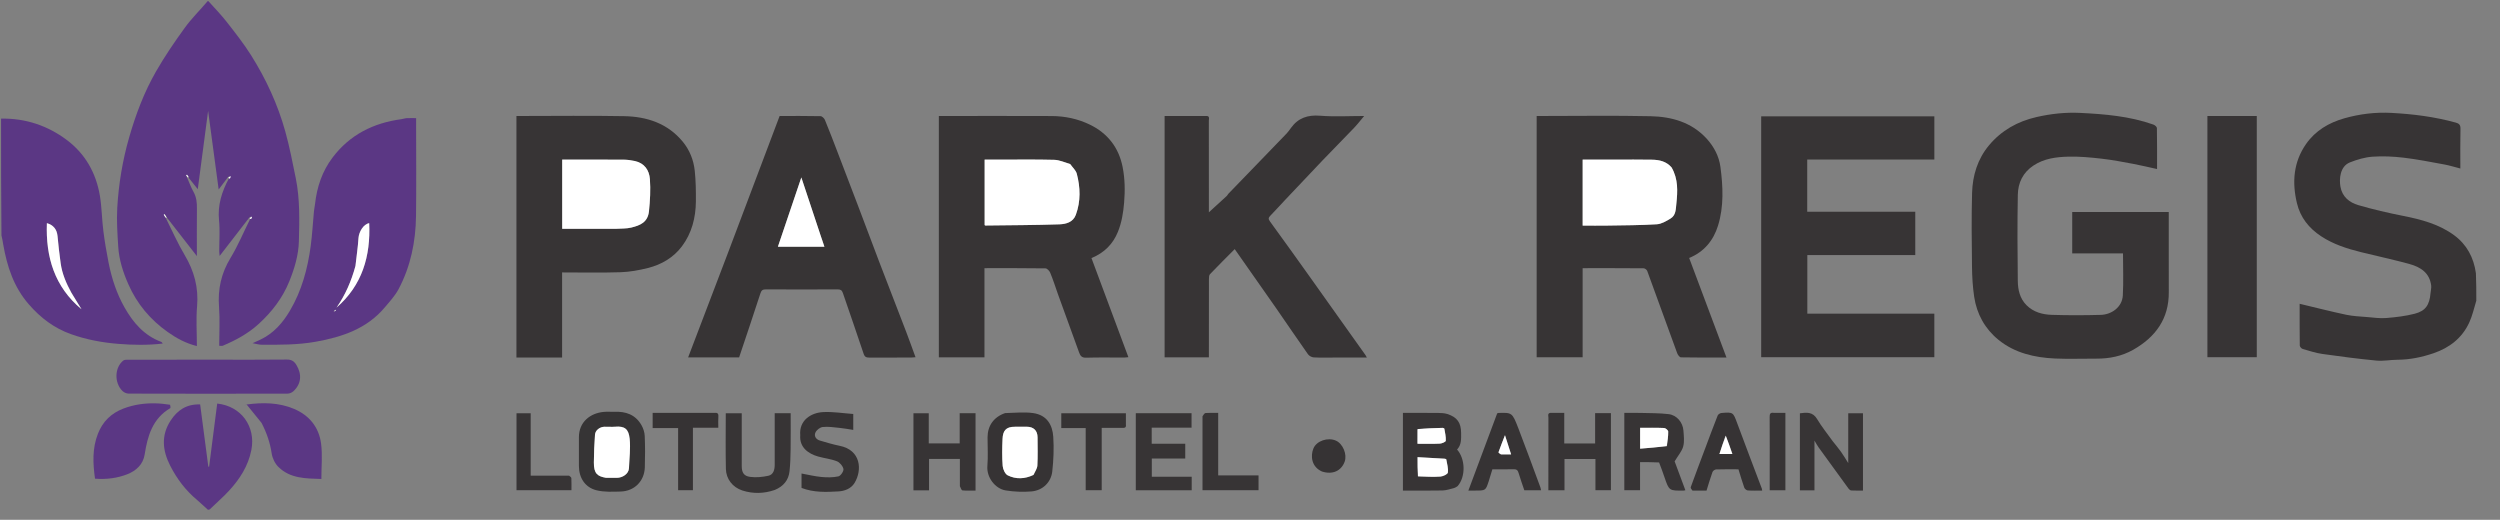 <?xml version="1.0" encoding="UTF-8"?>
<svg width="101px" height="21px" viewBox="0 0 101 21" version="1.1" xmlns="http://www.w3.org/2000/svg" xmlns:xlink="http://www.w3.org/1999/xlink">
    <rect x="0" y="0" width="101" height="21" fill="#808080" stroke="none"/>
    <title>Park Regis Lotus Bahrain Horizontal_adobe_express</title>
    <g id="Page-1" stroke="none" stroke-width="1" fill="none" fill-rule="evenodd">
        <g id="Park-Regis-Lotus-Bahrain-Horizontal_adobe_express" transform="translate(0.043, 0.043)" fill-rule="nonzero">
            <path d="M7.52,7.14 C7.604,7.33 7.673,7.529 7.775,7.709 C7.895,7.923 7.916,8.144 7.913,8.381 C7.906,9.003 7.911,9.625 7.911,10.304 C7.492,9.763 7.102,9.261 6.693,8.739 C6.651,8.683 6.63,8.647 6.609,8.61 C6.596,8.618 6.584,8.625 6.571,8.633 C6.601,8.68 6.63,8.727 6.66,8.774 C6.91,9.27 7.133,9.784 7.417,10.26 C7.802,10.906 7.984,11.577 7.919,12.334 C7.874,12.859 7.911,13.391 7.911,13.938 C7.463,13.827 7.085,13.621 6.733,13.371 C6.029,12.873 5.491,12.233 5.143,11.442 C4.928,10.955 4.765,10.448 4.733,9.914 C4.701,9.395 4.664,8.873 4.694,8.356 C4.75,7.392 4.907,6.44 5.175,5.508 C5.442,4.579 5.781,3.678 6.262,2.841 C6.611,2.233 7.009,1.65 7.421,1.081 C7.693,0.706 8.027,0.377 8.337,0.014 C8.34,0 8.362,0 8.373,0 C8.634,0.287 8.899,0.563 9.133,0.863 C9.467,1.292 9.805,1.721 10.095,2.18 C10.702,3.143 11.178,4.172 11.483,5.269 C11.656,5.891 11.778,6.527 11.907,7.16 C12.077,8.001 12.054,8.857 12.032,9.708 C12.017,10.268 11.854,10.806 11.644,11.326 C11.373,11.996 10.944,12.553 10.414,13.039 C9.987,13.43 9.487,13.701 8.959,13.924 C8.923,13.94 8.875,13.926 8.813,13.926 C8.813,13.399 8.845,12.874 8.806,12.356 C8.751,11.64 8.894,10.999 9.269,10.38 C9.573,9.88 9.799,9.331 10.073,8.784 C10.089,8.744 10.091,8.725 10.094,8.706 C10.073,8.718 10.053,8.729 10.033,8.74 C9.641,9.248 9.249,9.756 8.831,10.297 C8.823,10.208 8.814,10.157 8.814,10.105 C8.813,9.69 8.847,9.272 8.806,8.861 C8.744,8.245 8.915,7.699 9.213,7.151 C9.229,7.111 9.232,7.092 9.234,7.073 C9.214,7.084 9.193,7.095 9.173,7.106 C9.057,7.259 8.941,7.413 8.791,7.611 C8.648,6.544 8.51,5.518 8.365,4.436 C8.223,5.511 8.088,6.529 7.947,7.6 C7.802,7.417 7.688,7.271 7.553,7.106 C7.523,7.064 7.514,7.041 7.504,7.018 C7.494,7.022 7.485,7.026 7.475,7.03 C7.49,7.067 7.505,7.103 7.52,7.14 Z" id="Path" fill="#5B3784"></path>
            <path d="M100,12.104 C99.908,12.409 99.842,12.706 99.719,12.977 C99.432,13.61 98.92,14.006 98.273,14.227 C97.803,14.387 97.318,14.489 96.815,14.491 C96.533,14.492 96.247,14.551 95.968,14.525 C95.238,14.455 94.51,14.361 93.784,14.257 C93.513,14.219 93.247,14.131 92.983,14.054 C92.934,14.039 92.869,13.965 92.868,13.918 C92.861,13.353 92.863,12.787 92.863,12.23 C93.496,12.381 94.117,12.54 94.743,12.673 C95.023,12.732 95.314,12.743 95.601,12.767 C95.855,12.789 96.112,12.826 96.363,12.805 C96.749,12.773 97.14,12.728 97.514,12.631 C97.944,12.519 98.111,12.284 98.151,11.796 C98.16,11.694 98.189,11.59 98.177,11.491 C98.112,10.978 97.744,10.745 97.303,10.624 C96.656,10.446 95.999,10.306 95.347,10.145 C94.781,10.005 94.228,9.829 93.734,9.504 C93.236,9.177 92.889,8.741 92.751,8.158 C92.552,7.316 92.613,6.505 93.121,5.776 C93.499,5.233 94.048,4.912 94.67,4.736 C95.288,4.561 95.927,4.483 96.569,4.518 C97.448,4.564 98.32,4.675 99.171,4.91 C99.299,4.945 99.365,5.001 99.36,5.158 C99.347,5.68 99.355,6.203 99.355,6.765 C99.128,6.707 98.921,6.641 98.709,6.602 C98.161,6.502 97.613,6.392 97.06,6.327 C96.645,6.278 96.22,6.258 95.804,6.288 C95.495,6.31 95.183,6.404 94.893,6.518 C94.493,6.676 94.455,7.189 94.511,7.501 C94.582,7.908 94.875,8.141 95.236,8.245 C95.833,8.419 96.441,8.559 97.05,8.68 C97.783,8.825 98.501,9.016 99.107,9.463 C99.611,9.834 99.898,10.361 99.984,11 C100,11.365 100,11.724 100,12.104 Z" id="Path" fill="#373435"></path>
            <path d="M0,4.749 C0.985,4.73 1.881,5.03 2.661,5.616 C3.406,6.176 3.84,6.952 3.993,7.868 C4.07,8.332 4.072,8.808 4.131,9.275 C4.186,9.711 4.259,10.146 4.345,10.577 C4.471,11.208 4.67,11.816 4.988,12.378 C5.338,12.997 5.786,13.516 6.478,13.772 C6.495,13.778 6.504,13.802 6.531,13.837 C5.925,13.907 5.337,13.897 4.745,13.85 C4.085,13.797 3.444,13.678 2.823,13.456 C2.144,13.214 1.597,12.8 1.12,12.251 C0.506,11.545 0.242,10.716 0.086,9.828 C0.065,9.711 0.05,9.592 0.016,9.466 C0,7.895 0,6.332 0,4.749 M2.835,11.763 C2.629,11.397 2.467,11.015 2.408,10.597 C2.357,10.229 2.315,9.86 2.281,9.491 C2.256,9.229 2.118,9.048 1.851,8.972 C1.8,10.339 2.158,11.542 3.25,12.451 C3.114,12.232 2.977,12.014 2.835,11.763 Z" id="Shape" fill="#5B3784"></path>
            <path d="M8.355,20.55 C8.203,20.42 8.072,20.282 7.927,20.162 C7.462,19.777 7.106,19.307 6.834,18.773 C6.522,18.162 6.456,17.549 6.853,16.944 C7.126,16.53 7.489,16.276 8.043,16.296 C8.153,17.134 8.264,17.974 8.374,18.814 C8.385,18.811 8.395,18.809 8.406,18.806 C8.515,17.958 8.623,17.109 8.732,16.261 C9.707,16.364 10.297,17.195 10.112,18.137 C9.984,18.787 9.644,19.309 9.211,19.781 C8.97,20.044 8.695,20.276 8.431,20.536 C8.407,20.55 8.388,20.55 8.355,20.55 Z" id="Path" fill="#5B3784"></path>
            <path d="M42.691,11.822 C42.589,11.526 42.497,11.245 42.384,10.972 C42.353,10.898 42.259,10.8 42.193,10.799 C41.378,10.787 40.563,10.791 39.729,10.791 C39.729,11.997 39.729,13.19 39.729,14.392 C39.105,14.392 38.5,14.392 37.886,14.392 C37.886,11.144 37.886,7.903 37.886,4.643 C37.971,4.643 38.048,4.643 38.125,4.643 C39.565,4.643 41.005,4.639 42.445,4.645 C42.979,4.648 43.496,4.755 43.978,4.988 C44.702,5.337 45.153,5.912 45.31,6.7 C45.405,7.177 45.412,7.658 45.371,8.148 C45.337,8.558 45.271,8.955 45.119,9.327 C44.923,9.811 44.574,10.171 44.052,10.383 C44.548,11.713 45.042,13.039 45.544,14.387 C45.473,14.393 45.421,14.402 45.368,14.402 C44.86,14.403 44.351,14.392 43.843,14.408 C43.662,14.414 43.603,14.339 43.55,14.19 C43.269,13.405 42.98,12.622 42.691,11.822 M43.183,6.576 C42.97,6.519 42.759,6.419 42.546,6.414 C41.787,6.394 41.028,6.406 40.269,6.406 C40.092,6.406 39.915,6.406 39.736,6.406 C39.736,7.304 39.736,8.181 39.736,9.051 C39.753,9.061 39.759,9.068 39.765,9.068 C40.764,9.055 41.763,9.054 42.76,9.02 C43.022,9.01 43.311,8.937 43.422,8.632 C43.622,8.086 43.604,7.529 43.46,6.978 C43.423,6.839 43.293,6.725 43.183,6.576 Z" id="Shape" fill="#373435"></path>
            <path d="M62.038,6.234 C62.038,5.698 62.038,5.183 62.038,4.643 C62.118,4.643 62.186,4.643 62.255,4.643 C63.716,4.643 65.178,4.62 66.639,4.652 C67.49,4.67 68.293,4.893 68.902,5.554 C69.2,5.879 69.405,6.271 69.462,6.698 C69.567,7.49 69.606,8.295 69.365,9.073 C69.179,9.675 68.798,10.135 68.199,10.379 C68.698,11.712 69.197,13.042 69.707,14.402 C69.077,14.402 68.472,14.406 67.867,14.394 C67.814,14.393 67.74,14.293 67.715,14.225 C67.31,13.119 66.911,12.009 66.505,10.903 C66.487,10.854 66.41,10.796 66.36,10.796 C65.544,10.789 64.729,10.791 63.895,10.791 C63.895,11.993 63.895,13.185 63.895,14.39 C63.273,14.39 62.668,14.39 62.038,14.39 C62.038,11.679 62.038,8.967 62.038,6.234 M67.479,6.71 C67.274,6.475 66.996,6.415 66.707,6.409 C66.2,6.398 65.692,6.406 65.184,6.406 C64.757,6.406 64.33,6.406 63.896,6.406 C63.896,7.302 63.896,8.178 63.896,9.071 C64.239,9.071 64.574,9.076 64.908,9.07 C65.569,9.059 66.232,9.059 66.891,9.018 C67.082,9.006 67.278,8.889 67.449,8.784 C67.666,8.651 67.658,8.408 67.682,8.184 C67.735,7.685 67.761,7.192 67.479,6.71 Z" id="Shape" fill="#373435"></path>
            <path d="M87.575,10.318 C87.575,10.812 87.572,11.285 87.576,11.758 C87.585,12.839 87.036,13.579 86.135,14.09 C85.68,14.347 85.176,14.449 84.651,14.446 C84.093,14.443 83.533,14.466 82.975,14.441 C82.151,14.403 81.354,14.219 80.7,13.69 C80.153,13.247 79.817,12.646 79.713,11.943 C79.655,11.546 79.63,11.141 79.626,10.739 C79.614,9.744 79.601,8.747 79.629,7.752 C79.648,7.048 79.851,6.382 80.311,5.83 C80.814,5.227 81.468,4.86 82.232,4.686 C82.812,4.553 83.4,4.489 83.992,4.518 C84.996,4.567 85.997,4.651 86.955,4.99 C87.013,5.011 87.095,5.08 87.096,5.128 C87.106,5.679 87.102,6.23 87.102,6.786 C86.771,6.714 86.456,6.637 86.138,6.577 C85.714,6.498 85.29,6.416 84.863,6.368 C84.413,6.317 83.959,6.273 83.508,6.286 C83.024,6.299 82.539,6.361 82.113,6.642 C81.684,6.924 81.486,7.341 81.477,7.826 C81.456,8.986 81.461,10.147 81.476,11.307 C81.48,11.661 81.557,12.013 81.824,12.283 C82.107,12.568 82.473,12.665 82.852,12.677 C83.51,12.698 84.17,12.696 84.829,12.678 C85.265,12.666 85.693,12.364 85.719,11.895 C85.75,11.336 85.726,10.775 85.726,10.195 C85.068,10.195 84.377,10.195 83.675,10.195 C83.675,9.629 83.675,9.081 83.675,8.522 C84.964,8.522 86.257,8.522 87.575,8.522 C87.575,9.113 87.575,9.705 87.575,10.318 Z" id="Path" fill="#373435"></path>
            <path d="M71.109,6.922 C71.109,6.156 71.109,5.412 71.109,4.656 C73.444,4.656 75.768,4.656 78.105,4.656 C78.105,5.231 78.105,5.807 78.105,6.402 C76.396,6.402 74.688,6.402 72.969,6.402 C72.969,7.111 72.969,7.802 72.969,8.512 C74.425,8.512 75.875,8.512 77.334,8.512 C77.334,9.101 77.334,9.672 77.334,10.262 C75.888,10.262 74.438,10.262 72.973,10.262 C72.973,11.058 72.973,11.835 72.973,12.63 C74.674,12.63 76.383,12.63 78.104,12.63 C78.104,13.224 78.104,13.8 78.104,14.389 C75.782,14.389 73.458,14.389 71.109,14.389 C71.109,11.91 71.109,9.426 71.109,6.922 Z" id="Path" fill="#373435"></path>
            <path d="M48.659,4.643 C48.849,4.626 48.794,4.753 48.794,4.831 C48.797,6.013 48.796,7.195 48.796,8.377 C48.796,8.441 48.796,8.505 48.796,8.534 C49.028,8.322 49.277,8.096 49.524,7.868 C49.548,7.845 49.56,7.809 49.584,7.784 C49.959,7.395 50.336,7.007 50.712,6.618 C51.123,6.193 51.535,5.769 51.944,5.342 C52.006,5.277 52.057,5.201 52.11,5.128 C52.402,4.721 52.788,4.592 53.289,4.632 C53.873,4.679 54.464,4.643 55.069,4.643 C54.93,4.808 54.805,4.972 54.664,5.12 C54.241,5.563 53.809,5.997 53.385,6.44 C52.88,6.968 52.379,7.501 51.878,8.032 C51.678,8.244 51.484,8.46 51.282,8.668 C51.207,8.746 51.185,8.795 51.261,8.899 C51.81,9.65 52.349,10.408 52.89,11.164 C53.28,11.71 53.667,12.257 54.055,12.803 C54.412,13.304 54.769,13.805 55.126,14.307 C55.141,14.327 55.15,14.351 55.178,14.402 C54.73,14.402 54.311,14.402 53.892,14.402 C53.605,14.402 53.318,14.412 53.032,14.396 C52.951,14.392 52.846,14.335 52.799,14.269 C52.367,13.657 51.949,13.036 51.522,12.422 C50.968,11.627 50.41,10.835 49.839,10.021 C49.507,10.355 49.17,10.69 48.841,11.033 C48.801,11.074 48.798,11.162 48.798,11.229 C48.795,12.211 48.796,13.192 48.796,14.174 C48.796,14.244 48.796,14.313 48.796,14.393 C48.194,14.393 47.609,14.393 47.007,14.393 C47.007,11.157 47.007,7.916 47.007,4.643 C47.543,4.643 48.091,4.643 48.659,4.643 Z" id="Path" fill="#373435"></path>
            <path d="M29.362,10.186 C30.058,8.332 30.753,6.496 31.454,4.643 C31.992,4.643 32.55,4.638 33.108,4.65 C33.169,4.651 33.257,4.737 33.284,4.803 C33.46,5.229 33.624,5.66 33.789,6.09 C34.07,6.823 34.351,7.557 34.63,8.292 C34.911,9.032 35.187,9.775 35.47,10.516 C35.834,11.468 36.204,12.417 36.569,13.369 C36.696,13.701 36.815,14.037 36.944,14.389 C36.871,14.394 36.817,14.402 36.763,14.402 C36.204,14.403 35.645,14.4 35.087,14.404 C34.962,14.405 34.892,14.386 34.845,14.242 C34.575,13.423 34.285,12.61 34.009,11.794 C33.97,11.679 33.915,11.648 33.798,11.648 C32.831,11.653 31.864,11.653 30.898,11.648 C30.77,11.648 30.718,11.683 30.677,11.811 C30.398,12.673 30.107,13.53 29.817,14.397 C29.148,14.397 28.468,14.397 27.757,14.397 C28.296,12.989 28.828,11.596 29.362,10.186 M33.106,9.472 C32.854,8.706 32.601,7.941 32.331,7.125 C32.004,8.093 31.695,9.004 31.384,9.925 C32.017,9.925 32.636,9.925 33.263,9.925 C33.216,9.778 33.171,9.64 33.106,9.472 Z" id="Shape" fill="#373435"></path>
            <path d="M22.055,14.402 C21.633,14.402 21.233,14.402 20.821,14.402 C20.821,11.15 20.821,7.909 20.821,4.643 C20.896,4.643 20.972,4.643 21.048,4.643 C22.424,4.643 23.8,4.624 25.175,4.65 C26.093,4.667 26.93,4.941 27.541,5.682 C27.819,6.019 27.979,6.424 28.025,6.856 C28.068,7.264 28.074,7.679 28.071,8.091 C28.065,8.751 27.905,9.379 27.505,9.911 C27.164,10.363 26.683,10.646 26.137,10.783 C25.774,10.875 25.397,10.943 25.025,10.955 C24.245,10.981 23.465,10.963 22.666,10.963 C22.666,12.107 22.666,13.242 22.666,14.402 C22.457,14.402 22.267,14.402 22.055,14.402 M24.869,9.2 C25.066,9.186 25.269,9.198 25.458,9.151 C25.805,9.066 26.129,8.948 26.176,8.488 C26.22,8.058 26.245,7.621 26.213,7.191 C26.187,6.838 25.996,6.548 25.608,6.463 C25.465,6.432 25.317,6.41 25.172,6.408 C24.463,6.403 23.754,6.406 23.046,6.406 C22.919,6.406 22.793,6.406 22.67,6.406 C22.67,7.351 22.67,8.27 22.67,9.2 C23.397,9.2 24.112,9.2 24.869,9.2 Z" id="Shape" fill="#373435"></path>
            <path d="M12.683,8.209 C12.76,7.508 12.975,6.874 13.391,6.324 C14.089,5.399 15.044,4.923 16.177,4.771 C16.245,4.762 16.312,4.735 16.38,4.731 C16.5,4.724 16.621,4.729 16.768,4.729 C16.768,4.816 16.768,4.892 16.768,4.968 C16.768,6.206 16.78,7.445 16.764,8.684 C16.751,9.718 16.548,10.717 16.06,11.637 C15.918,11.904 15.704,12.136 15.507,12.37 C14.779,13.239 13.784,13.571 12.711,13.763 C11.986,13.893 11.258,13.887 10.528,13.884 C10.422,13.884 10.315,13.849 10.161,13.822 C10.298,13.76 10.397,13.717 10.493,13.67 C11.018,13.418 11.382,12.996 11.67,12.509 C12.144,11.707 12.384,10.823 12.508,9.908 C12.571,9.441 12.596,8.969 12.64,8.499 C12.649,8.408 12.668,8.319 12.683,8.209 M14.317,10.718 C14.152,11.314 13.907,11.875 13.553,12.384 C14.593,11.479 14.933,10.303 14.873,8.973 C14.639,9.01 14.456,9.329 14.44,9.574 C14.417,9.944 14.359,10.312 14.317,10.718 M13.536,12.453 C13.503,12.485 13.471,12.518 13.438,12.55 C13.483,12.538 13.529,12.527 13.536,12.453 Z" id="Shape" fill="#5B3784"></path>
            <path d="M90.712,4.643 C90.862,4.643 90.99,4.643 91.131,4.643 C91.131,7.894 91.131,11.135 91.131,14.389 C90.473,14.389 89.811,14.389 89.136,14.389 C89.136,11.151 89.136,7.911 89.136,4.643 C89.652,4.643 90.171,4.643 90.712,4.643 Z" id="Path" fill="#373435"></path>
            <path d="M8.598,14.488 C9.593,14.488 10.567,14.494 11.54,14.483 C11.73,14.481 11.837,14.545 11.931,14.7 C12.162,15.08 12.129,15.468 11.811,15.763 C11.751,15.819 11.652,15.86 11.572,15.86 C9.432,15.865 7.292,15.866 5.152,15.859 C5.066,15.859 4.96,15.81 4.899,15.748 C4.566,15.415 4.588,14.798 4.94,14.522 C4.987,14.485 5.074,14.49 5.142,14.49 C6.287,14.488 7.432,14.488 8.598,14.488 Z" id="Path" fill="#5B3784"></path>
            <path d="M6.829,16.309 C6.84,16.364 6.855,16.434 6.835,16.446 C6.121,16.867 5.919,17.566 5.802,18.316 C5.738,18.725 5.455,18.976 5.101,19.116 C4.691,19.277 4.251,19.331 3.796,19.296 C3.708,18.677 3.682,18.071 3.913,17.481 C4.105,16.989 4.448,16.65 4.948,16.461 C5.375,16.299 5.816,16.239 6.269,16.253 C6.452,16.258 6.634,16.282 6.829,16.309 Z" id="Path" fill="#5B3784"></path>
            <path d="M10.523,17.042 C10.315,16.783 10.116,16.538 9.916,16.293 C9.883,16.316 9.849,16.339 9.816,16.362 C9.858,16.339 9.898,16.301 9.942,16.296 C10.583,16.211 11.223,16.219 11.827,16.472 C12.445,16.73 12.84,17.211 12.928,17.872 C12.99,18.334 12.94,18.812 12.94,19.308 C12.309,19.288 11.683,19.293 11.204,18.821 C11.066,18.685 10.962,18.469 10.933,18.277 C10.869,17.842 10.73,17.441 10.523,17.042 Z" id="Path" fill="#5B3784"></path>
            <path d="M58.736,19.662 C58.561,19.708 58.4,19.768 58.237,19.772 C57.708,19.784 57.179,19.776 56.635,19.776 C56.635,18.734 56.635,17.7 56.635,16.638 C57.105,16.638 57.582,16.635 58.058,16.64 C58.182,16.641 58.312,16.646 58.429,16.683 C58.826,16.809 58.984,17.037 58.986,17.444 C58.987,17.683 59.006,17.925 58.822,18.118 C59.16,18.497 59.175,19.208 58.853,19.587 C58.828,19.617 58.784,19.63 58.736,19.662 M57.255,19.214 C57.555,19.215 57.856,19.231 58.154,19.21 C58.261,19.202 58.442,19.115 58.451,19.046 C58.473,18.875 58.417,18.693 58.387,18.516 C58.385,18.503 58.339,18.49 58.313,18.488 C57.956,18.466 57.599,18.447 57.226,18.426 C57.226,18.703 57.226,18.944 57.255,19.214 M57.223,17.314 C57.223,17.503 57.223,17.692 57.223,17.885 C57.546,17.885 57.838,17.894 58.129,17.879 C58.214,17.875 58.364,17.808 58.367,17.764 C58.376,17.603 58.337,17.44 58.31,17.279 C58.307,17.263 58.264,17.242 58.24,17.243 C57.902,17.251 57.564,17.262 57.223,17.314 Z" id="Shape" fill="#373435"></path>
            <path d="M74,17.783 C74.118,17.934 74.232,18.067 74.334,18.21 C74.432,18.347 74.517,18.494 74.626,18.665 C74.626,17.979 74.626,17.325 74.626,16.654 C74.827,16.654 75.016,16.654 75.221,16.654 C75.221,17.678 75.221,18.712 75.221,19.776 C75.069,19.776 74.907,19.781 74.746,19.772 C74.708,19.77 74.662,19.73 74.637,19.695 C74.232,19.142 73.83,18.588 73.429,18.032 C73.379,17.963 73.339,17.886 73.261,17.757 C73.261,18.467 73.261,19.112 73.261,19.767 C73.058,19.767 72.873,19.767 72.673,19.767 C72.673,18.738 72.673,17.704 72.673,16.654 C72.936,16.621 73.189,16.583 73.37,16.89 C73.552,17.198 73.783,17.478 74,17.783 Z" id="Path" fill="#373435"></path>
            <path d="M66.984,18.64 C66.723,18.627 66.475,18.627 66.215,18.627 C66.215,19.004 66.215,19.374 66.215,19.76 C66.001,19.76 65.798,19.76 65.579,19.76 C65.579,18.737 65.579,17.703 65.579,16.638 C65.793,16.638 66.019,16.633 66.244,16.639 C66.62,16.649 66.997,16.644 67.369,16.688 C67.699,16.726 67.945,17.023 67.968,17.356 C67.983,17.569 68.012,17.795 67.958,17.995 C67.907,18.186 67.758,18.352 67.612,18.596 C67.733,18.921 67.888,19.339 68.046,19.763 C68.019,19.769 68.002,19.775 67.984,19.776 C67.389,19.785 67.389,19.784 67.202,19.238 C67.136,19.042 67.065,18.849 66.984,18.64 M67.306,17.969 C67.325,17.777 67.356,17.584 67.353,17.391 C67.352,17.34 67.248,17.25 67.188,17.248 C66.863,17.233 66.537,17.241 66.218,17.241 C66.218,17.528 66.218,17.784 66.218,18.084 C66.58,18.054 66.93,18.025 67.306,17.969 Z" id="Shape" fill="#373435"></path>
            <path d="M40.564,16.646 C40.952,16.638 41.33,16.594 41.694,16.645 C42.261,16.725 42.478,17.133 42.509,17.605 C42.54,18.07 42.52,18.545 42.468,19.009 C42.421,19.422 42.101,19.771 41.625,19.811 C41.282,19.839 40.927,19.825 40.587,19.77 C40.158,19.701 39.81,19.236 39.847,18.787 C39.879,18.403 39.854,18.015 39.854,17.628 C39.854,17.157 40.107,16.801 40.564,16.646 M41.72,19.133 C41.771,19.009 41.861,18.887 41.867,18.761 C41.887,18.382 41.875,18.003 41.874,17.623 C41.873,17.352 41.713,17.197 41.438,17.197 C41.281,17.198 41.123,17.2 40.966,17.198 C40.577,17.192 40.473,17.382 40.46,17.687 C40.443,18.051 40.437,18.418 40.465,18.781 C40.476,18.916 40.562,19.107 40.669,19.161 C40.999,19.325 41.354,19.313 41.72,19.133 Z" id="Shape" fill="#363334"></path>
            <path d="M24.761,16.595 C25.244,16.568 25.629,16.713 25.869,17.127 C25.945,17.258 25.998,17.42 26.004,17.57 C26.022,17.992 26.021,18.415 26.008,18.836 C25.99,19.395 25.589,19.8 25.029,19.815 C24.705,19.824 24.368,19.841 24.059,19.765 C23.593,19.651 23.345,19.26 23.345,18.78 C23.345,18.394 23.345,18.008 23.345,17.621 C23.344,17.008 23.799,16.646 24.354,16.597 C24.482,16.585 24.612,16.595 24.761,16.595 M24.458,19.261 C24.601,19.261 24.745,19.261 24.888,19.26 C25.098,19.26 25.358,19.105 25.367,18.872 C25.382,18.475 25.436,18.074 25.395,17.682 C25.354,17.285 25.193,17.164 24.807,17.197 C24.665,17.209 24.521,17.195 24.378,17.198 C24.193,17.201 24.008,17.337 23.995,17.517 C23.966,17.89 23.952,18.266 23.949,18.641 C23.946,19.093 24.094,19.201 24.458,19.261 Z" id="Shape" fill="#363435"></path>
            <path d="M62.647,16.638 C62.824,16.638 62.98,16.638 63.153,16.638 C63.153,17.052 63.153,17.457 63.153,17.873 C63.573,17.873 63.977,17.873 64.4,17.873 C64.4,17.466 64.4,17.062 64.4,16.648 C64.623,16.648 64.826,16.648 65.038,16.648 C65.038,17.686 65.038,18.715 65.038,19.761 C64.84,19.761 64.636,19.761 64.413,19.761 C64.413,19.352 64.413,18.933 64.413,18.501 C63.99,18.501 63.586,18.501 63.163,18.501 C63.163,18.916 63.163,19.335 63.163,19.765 C62.941,19.765 62.737,19.765 62.511,19.765 C62.511,19.665 62.511,19.568 62.511,19.47 C62.511,18.589 62.51,17.707 62.513,16.826 C62.513,16.749 62.458,16.621 62.647,16.638 Z" id="Path" fill="#373435"></path>
            <path d="M38.736,19.598 C38.736,19.221 38.736,18.864 38.736,18.497 C38.317,18.497 37.913,18.497 37.49,18.497 C37.49,18.922 37.49,19.34 37.49,19.767 C37.273,19.767 37.075,19.767 36.86,19.767 C36.86,18.738 36.86,17.704 36.86,16.654 C37.052,16.654 37.256,16.654 37.479,16.654 C37.479,17.048 37.479,17.453 37.479,17.871 C37.901,17.871 38.305,17.871 38.728,17.871 C38.728,17.471 38.728,17.067 38.728,16.651 C38.95,16.651 39.153,16.651 39.369,16.651 C39.369,17.685 39.369,18.719 39.369,19.776 C39.192,19.776 39.015,19.786 38.84,19.769 C38.801,19.766 38.77,19.671 38.736,19.598 Z" id="Path" fill="#373435"></path>
            <path d="M47.888,19.218 C47.971,19.218 48.033,19.218 48.102,19.218 C48.102,19.41 48.102,19.579 48.102,19.763 C47.352,19.763 46.604,19.763 45.843,19.763 C45.843,18.732 45.843,17.698 45.843,16.651 C46.589,16.651 47.336,16.651 48.096,16.651 C48.096,16.839 48.096,17.028 48.096,17.236 C47.564,17.236 47.03,17.236 46.486,17.236 C46.486,17.457 46.486,17.66 46.486,17.883 C46.937,17.883 47.384,17.883 47.841,17.883 C47.841,18.091 47.841,18.28 47.841,18.481 C47.39,18.481 46.948,18.481 46.49,18.481 C46.49,18.723 46.49,18.955 46.49,19.218 C46.943,19.218 47.405,19.218 47.888,19.218 Z" id="Path" fill="#373435"></path>
            <path d="M31.261,19.75 C30.817,19.903 30.378,19.911 29.949,19.773 C29.551,19.644 29.292,19.303 29.283,18.904 C29.266,18.16 29.278,17.415 29.278,16.654 C29.485,16.654 29.689,16.654 29.923,16.654 C29.923,16.712 29.923,16.78 29.923,16.848 C29.923,17.493 29.923,18.137 29.923,18.782 C29.923,19.043 30.002,19.188 30.262,19.223 C30.503,19.255 30.762,19.23 31.001,19.177 C31.201,19.133 31.254,18.936 31.255,18.744 C31.257,18.05 31.255,17.356 31.255,16.65 C31.47,16.65 31.674,16.65 31.9,16.65 C31.9,17.136 31.905,17.62 31.898,18.105 C31.894,18.402 31.886,18.701 31.854,18.996 C31.815,19.355 31.611,19.603 31.261,19.75 Z" id="Path" fill="#373435"></path>
            <path d="M32.287,17.539 C32.233,16.944 32.716,16.63 33.214,16.605 C33.615,16.585 34.021,16.653 34.429,16.682 C34.429,16.928 34.429,17.119 34.429,17.325 C34.236,17.296 34.054,17.261 33.869,17.243 C33.645,17.22 33.416,17.185 33.195,17.208 C33.087,17.219 32.947,17.329 32.901,17.43 C32.835,17.572 32.921,17.709 33.083,17.756 C33.347,17.833 33.612,17.914 33.881,17.968 C34.739,18.14 34.798,18.945 34.482,19.466 C34.335,19.706 34.076,19.795 33.83,19.81 C33.331,19.839 32.826,19.858 32.339,19.669 C32.339,19.483 32.339,19.292 32.339,19.087 C32.613,19.137 32.876,19.202 33.143,19.227 C33.37,19.248 33.609,19.251 33.829,19.202 C33.92,19.182 34.048,18.993 34.032,18.905 C34.009,18.785 33.883,18.637 33.767,18.592 C33.525,18.497 33.256,18.471 33.004,18.399 C32.618,18.288 32.248,18.035 32.287,17.539 Z" id="Path" fill="#363334"></path>
            <path d="M59.55,19.776 C59.453,19.776 59.375,19.776 59.279,19.776 C59.673,18.721 60.06,17.685 60.443,16.658 C60.471,16.648 60.484,16.64 60.498,16.64 C61.041,16.625 61.051,16.622 61.295,17.251 C61.603,18.046 61.892,18.848 62.189,19.647 C62.201,19.679 62.204,19.714 62.215,19.763 C61.986,19.763 61.768,19.763 61.539,19.763 C61.464,19.539 61.379,19.307 61.31,19.07 C61.278,18.96 61.232,18.91 61.109,18.914 C60.824,18.923 60.538,18.917 60.249,18.917 C60.198,19.084 60.152,19.243 60.101,19.4 C59.977,19.777 59.976,19.776 59.55,19.776 M60.611,18.315 C60.739,18.315 60.867,18.315 61.006,18.315 C60.923,18.053 60.845,17.809 60.758,17.539 C60.663,17.784 60.575,18.004 60.496,18.228 C60.49,18.245 60.546,18.285 60.611,18.315 Z" id="Shape" fill="#363334"></path>
            <path d="M68.332,19.776 C68.295,19.729 68.25,19.673 68.263,19.637 C68.455,19.108 68.655,18.581 68.853,18.054 C69.017,17.616 69.179,17.178 69.351,16.744 C69.37,16.696 69.448,16.647 69.502,16.642 C69.982,16.602 69.974,16.608 70.145,17.069 C70.47,17.948 70.805,18.823 71.136,19.699 C71.143,19.718 71.143,19.739 71.149,19.776 C70.95,19.776 70.758,19.785 70.567,19.771 C70.516,19.767 70.443,19.707 70.425,19.656 C70.339,19.416 70.27,19.17 70.191,18.917 C69.889,18.917 69.589,18.911 69.289,18.922 C69.237,18.923 69.158,18.979 69.141,19.028 C69.054,19.269 68.983,19.516 68.901,19.776 C68.722,19.776 68.537,19.776 68.332,19.776 M69.665,17.551 C69.585,17.797 69.504,18.044 69.421,18.299 C69.611,18.299 69.776,18.299 69.945,18.299 C69.858,18.046 69.776,17.807 69.665,17.551 Z" id="Shape" fill="#363334"></path>
            <path d="M45.443,17.105 C45.463,17.249 45.384,17.243 45.3,17.243 C45.028,17.24 44.756,17.242 44.466,17.242 C44.466,18.08 44.466,18.914 44.466,19.762 C44.244,19.762 44.041,19.762 43.819,19.762 C43.819,18.935 43.819,18.102 43.819,17.252 C43.482,17.252 43.164,17.252 42.833,17.252 C42.833,17.047 42.833,16.858 42.833,16.653 C43.688,16.653 44.55,16.653 45.443,16.653 C45.443,16.79 45.443,16.937 45.443,17.105 Z" id="Path" fill="#363334"></path>
            <path d="M28.798,16.638 C28.932,16.621 28.99,16.653 28.979,16.784 C28.968,16.926 28.977,17.07 28.977,17.237 C28.638,17.237 28.3,17.237 27.951,17.237 C27.951,18.089 27.951,18.917 27.951,19.761 C27.751,19.761 27.561,19.761 27.353,19.761 C27.353,18.936 27.353,18.102 27.353,17.252 C27.002,17.252 26.669,17.252 26.324,17.252 C26.324,17.047 26.324,16.857 26.324,16.638 C27.138,16.638 27.958,16.638 28.798,16.638 Z" id="Path" fill="#363334"></path>
            <path d="M48.538,16.775 C48.579,16.715 48.617,16.647 48.661,16.643 C48.824,16.63 48.989,16.638 49.172,16.638 C49.172,17.478 49.172,18.311 49.172,19.163 C49.722,19.163 50.255,19.163 50.802,19.163 C50.802,19.37 50.802,19.559 50.802,19.762 C50.062,19.762 49.314,19.762 48.538,19.762 C48.538,18.778 48.538,17.787 48.538,16.775 Z" id="Path" fill="#373435"></path>
            <path d="M22.949,19.175 C22.994,19.208 23.039,19.24 23.04,19.274 C23.048,19.431 23.044,19.589 23.044,19.761 C22.306,19.761 21.573,19.761 20.824,19.761 C20.824,18.738 20.824,17.704 20.824,16.654 C21.001,16.654 21.19,16.654 21.397,16.654 C21.397,17.476 21.397,18.31 21.397,19.174 C21.919,19.174 22.423,19.174 22.949,19.175 Z" id="Path" fill="#373435"></path>
            <path d="M71.631,16.638 C71.793,16.638 71.935,16.638 72.087,16.638 C72.087,17.686 72.087,18.72 72.087,19.765 C71.881,19.765 71.678,19.765 71.453,19.765 C71.453,19.585 71.453,19.409 71.453,19.232 C71.453,18.423 71.456,17.615 71.451,16.806 C71.45,16.684 71.468,16.61 71.631,16.638 Z" id="Path" fill="#373435"></path>
            <path d="M53.362,19.005 C52.94,18.816 52.894,18.382 53.019,18.075 C53.147,17.763 53.606,17.616 53.927,17.758 C54.211,17.883 54.39,18.318 54.28,18.612 C54.14,18.988 53.786,19.143 53.362,19.005 Z" id="Path" fill="#363334"></path>
            <path d="M6.668,8.766 C6.63,8.727 6.601,8.68 6.571,8.633 C6.584,8.625 6.596,8.618 6.609,8.61 C6.63,8.647 6.651,8.683 6.681,8.73 C6.686,8.746 6.681,8.752 6.668,8.766 Z" id="Path" fill="#FFFFFF"></path>
            <path d="M7.553,7.132 C7.519,7.103 7.497,7.067 7.475,7.03 C7.489,7.026 7.503,7.022 7.517,7.018 C7.532,7.041 7.546,7.064 7.573,7.097 C7.579,7.113 7.572,7.118 7.553,7.132 Z" id="Path" fill="#FFFFFF"></path>
            <path d="M9.18,7.14 C9.205,7.108 9.242,7.091 9.28,7.073 C9.276,7.104 9.271,7.135 9.245,7.173 C9.213,7.172 9.203,7.163 9.18,7.14 Z" id="Path" fill="#FFFFFF"></path>
            <path d="M10.04,8.775 C10.064,8.742 10.102,8.724 10.14,8.706 C10.135,8.737 10.13,8.768 10.104,8.806 C10.073,8.806 10.063,8.797 10.04,8.775 Z" id="Path" fill="#FFFFFF"></path>
            <path d="M2.837,11.779 C2.977,12.014 3.114,12.232 3.25,12.451 C2.158,11.542 1.8,10.339 1.851,8.972 C2.118,9.048 2.256,9.229 2.281,9.491 C2.315,9.86 2.357,10.229 2.408,10.597 C2.467,11.015 2.629,11.397 2.837,11.779 Z" id="Path" fill="#FFFFFF"></path>
            <path d="M43.195,6.587 C43.293,6.725 43.423,6.839 43.46,6.978 C43.604,7.529 43.622,8.086 43.422,8.632 C43.311,8.937 43.022,9.01 42.76,9.02 C41.763,9.054 40.764,9.055 39.765,9.068 C39.759,9.068 39.753,9.061 39.736,9.051 C39.736,8.181 39.736,7.304 39.736,6.406 C39.915,6.406 40.092,6.406 40.269,6.406 C41.028,6.406 41.787,6.394 42.546,6.414 C42.759,6.419 42.97,6.519 43.195,6.587 Z" id="Path" fill="#FFFFFF"></path>
            <path d="M67.49,6.722 C67.761,7.192 67.735,7.685 67.682,8.184 C67.658,8.408 67.666,8.651 67.449,8.784 C67.278,8.889 67.082,9.006 66.891,9.018 C66.232,9.059 65.569,9.059 64.908,9.07 C64.574,9.076 64.239,9.071 63.896,9.071 C63.896,8.178 63.896,7.302 63.896,6.406 C64.33,6.406 64.757,6.406 65.184,6.406 C65.692,6.406 66.2,6.398 66.707,6.409 C66.996,6.415 67.274,6.475 67.49,6.722 Z" id="Path" fill="#FFFFFF"></path>
            <path d="M33.116,9.487 C33.171,9.64 33.216,9.778 33.263,9.925 C32.636,9.925 32.017,9.925 31.384,9.925 C31.695,9.004 32.004,8.093 32.331,7.125 C32.601,7.941 32.854,8.706 33.116,9.487 Z" id="Path" fill="#FFFFFF"></path>
            <path d="M24.848,9.2 C24.112,9.2 23.397,9.2 22.67,9.2 C22.67,8.27 22.67,7.351 22.67,6.406 C22.793,6.406 22.919,6.406 23.046,6.406 C23.754,6.406 24.463,6.403 25.172,6.408 C25.317,6.41 25.465,6.432 25.608,6.463 C25.996,6.548 26.187,6.838 26.213,7.191 C26.245,7.621 26.22,8.058 26.176,8.488 C26.129,8.948 25.805,9.066 25.458,9.151 C25.269,9.198 25.066,9.186 24.848,9.2 Z" id="Path" fill="#FFFFFF"></path>
            <path d="M14.317,10.7 C14.359,10.312 14.417,9.944 14.44,9.574 C14.456,9.329 14.639,9.01 14.873,8.973 C14.933,10.303 14.593,11.479 13.553,12.384 C13.907,11.875 14.152,11.314 14.317,10.7 Z" id="Path" fill="#FFFFFF"></path>
            <path d="M13.537,12.475 C13.515,12.518 13.476,12.529 13.437,12.541 C13.465,12.509 13.493,12.477 13.537,12.475 Z" id="Path" fill="#FFFFFF"></path>
            <path d="M57.241,19.199 C57.226,18.944 57.226,18.703 57.226,18.426 C57.599,18.447 57.956,18.466 58.313,18.488 C58.339,18.49 58.385,18.503 58.387,18.516 C58.417,18.693 58.473,18.875 58.451,19.046 C58.442,19.115 58.261,19.202 58.154,19.21 C57.856,19.231 57.555,19.215 57.241,19.199 Z" id="Path" fill="#FFFFFF"></path>
            <path d="M57.225,17.293 C57.564,17.262 57.902,17.251 58.24,17.243 C58.264,17.242 58.307,17.263 58.31,17.279 C58.337,17.44 58.376,17.603 58.367,17.764 C58.364,17.808 58.214,17.875 58.129,17.879 C57.838,17.894 57.546,17.885 57.223,17.885 C57.223,17.692 57.223,17.503 57.225,17.293 Z" id="Path" fill="#FFFFFF"></path>
            <path d="M67.293,17.983 C66.93,18.025 66.58,18.054 66.218,18.084 C66.218,17.784 66.218,17.528 66.218,17.241 C66.537,17.241 66.863,17.233 67.188,17.248 C67.248,17.25 67.352,17.34 67.353,17.391 C67.356,17.584 67.325,17.777 67.293,17.983 Z" id="Path" fill="#FFFFFF"></path>
            <path d="M41.708,19.146 C41.354,19.313 40.999,19.325 40.669,19.161 C40.562,19.107 40.476,18.916 40.465,18.781 C40.437,18.418 40.443,18.051 40.46,17.687 C40.473,17.382 40.577,17.192 40.966,17.198 C41.123,17.2 41.281,17.198 41.438,17.197 C41.713,17.197 41.873,17.352 41.874,17.623 C41.875,18.003 41.887,18.382 41.867,18.761 C41.861,18.887 41.771,19.009 41.708,19.146 Z" id="Path" fill="#FFFFFF"></path>
            <path d="M24.439,19.261 C24.094,19.201 23.946,19.093 23.949,18.641 C23.952,18.266 23.966,17.89 23.995,17.517 C24.008,17.337 24.193,17.201 24.378,17.198 C24.521,17.195 24.665,17.209 24.807,17.197 C25.193,17.164 25.354,17.285 25.395,17.682 C25.436,18.074 25.382,18.475 25.367,18.872 C25.358,19.105 25.098,19.26 24.888,19.26 C24.745,19.261 24.601,19.261 24.439,19.261 Z" id="Path" fill="#FFFFFF"></path>
            <path d="M60.592,18.314 C60.546,18.285 60.49,18.245 60.496,18.228 C60.575,18.004 60.663,17.784 60.758,17.539 C60.845,17.809 60.923,18.053 61.006,18.315 C60.867,18.315 60.739,18.315 60.592,18.314 Z" id="Path" fill="#FFFFFF"></path>
            <path d="M69.68,17.56 C69.776,17.807 69.858,18.046 69.945,18.299 C69.776,18.299 69.611,18.299 69.421,18.299 C69.504,18.044 69.585,17.797 69.68,17.56 Z" id="Path" fill="#FFFFFF"></path>
        </g>
    </g>
</svg>